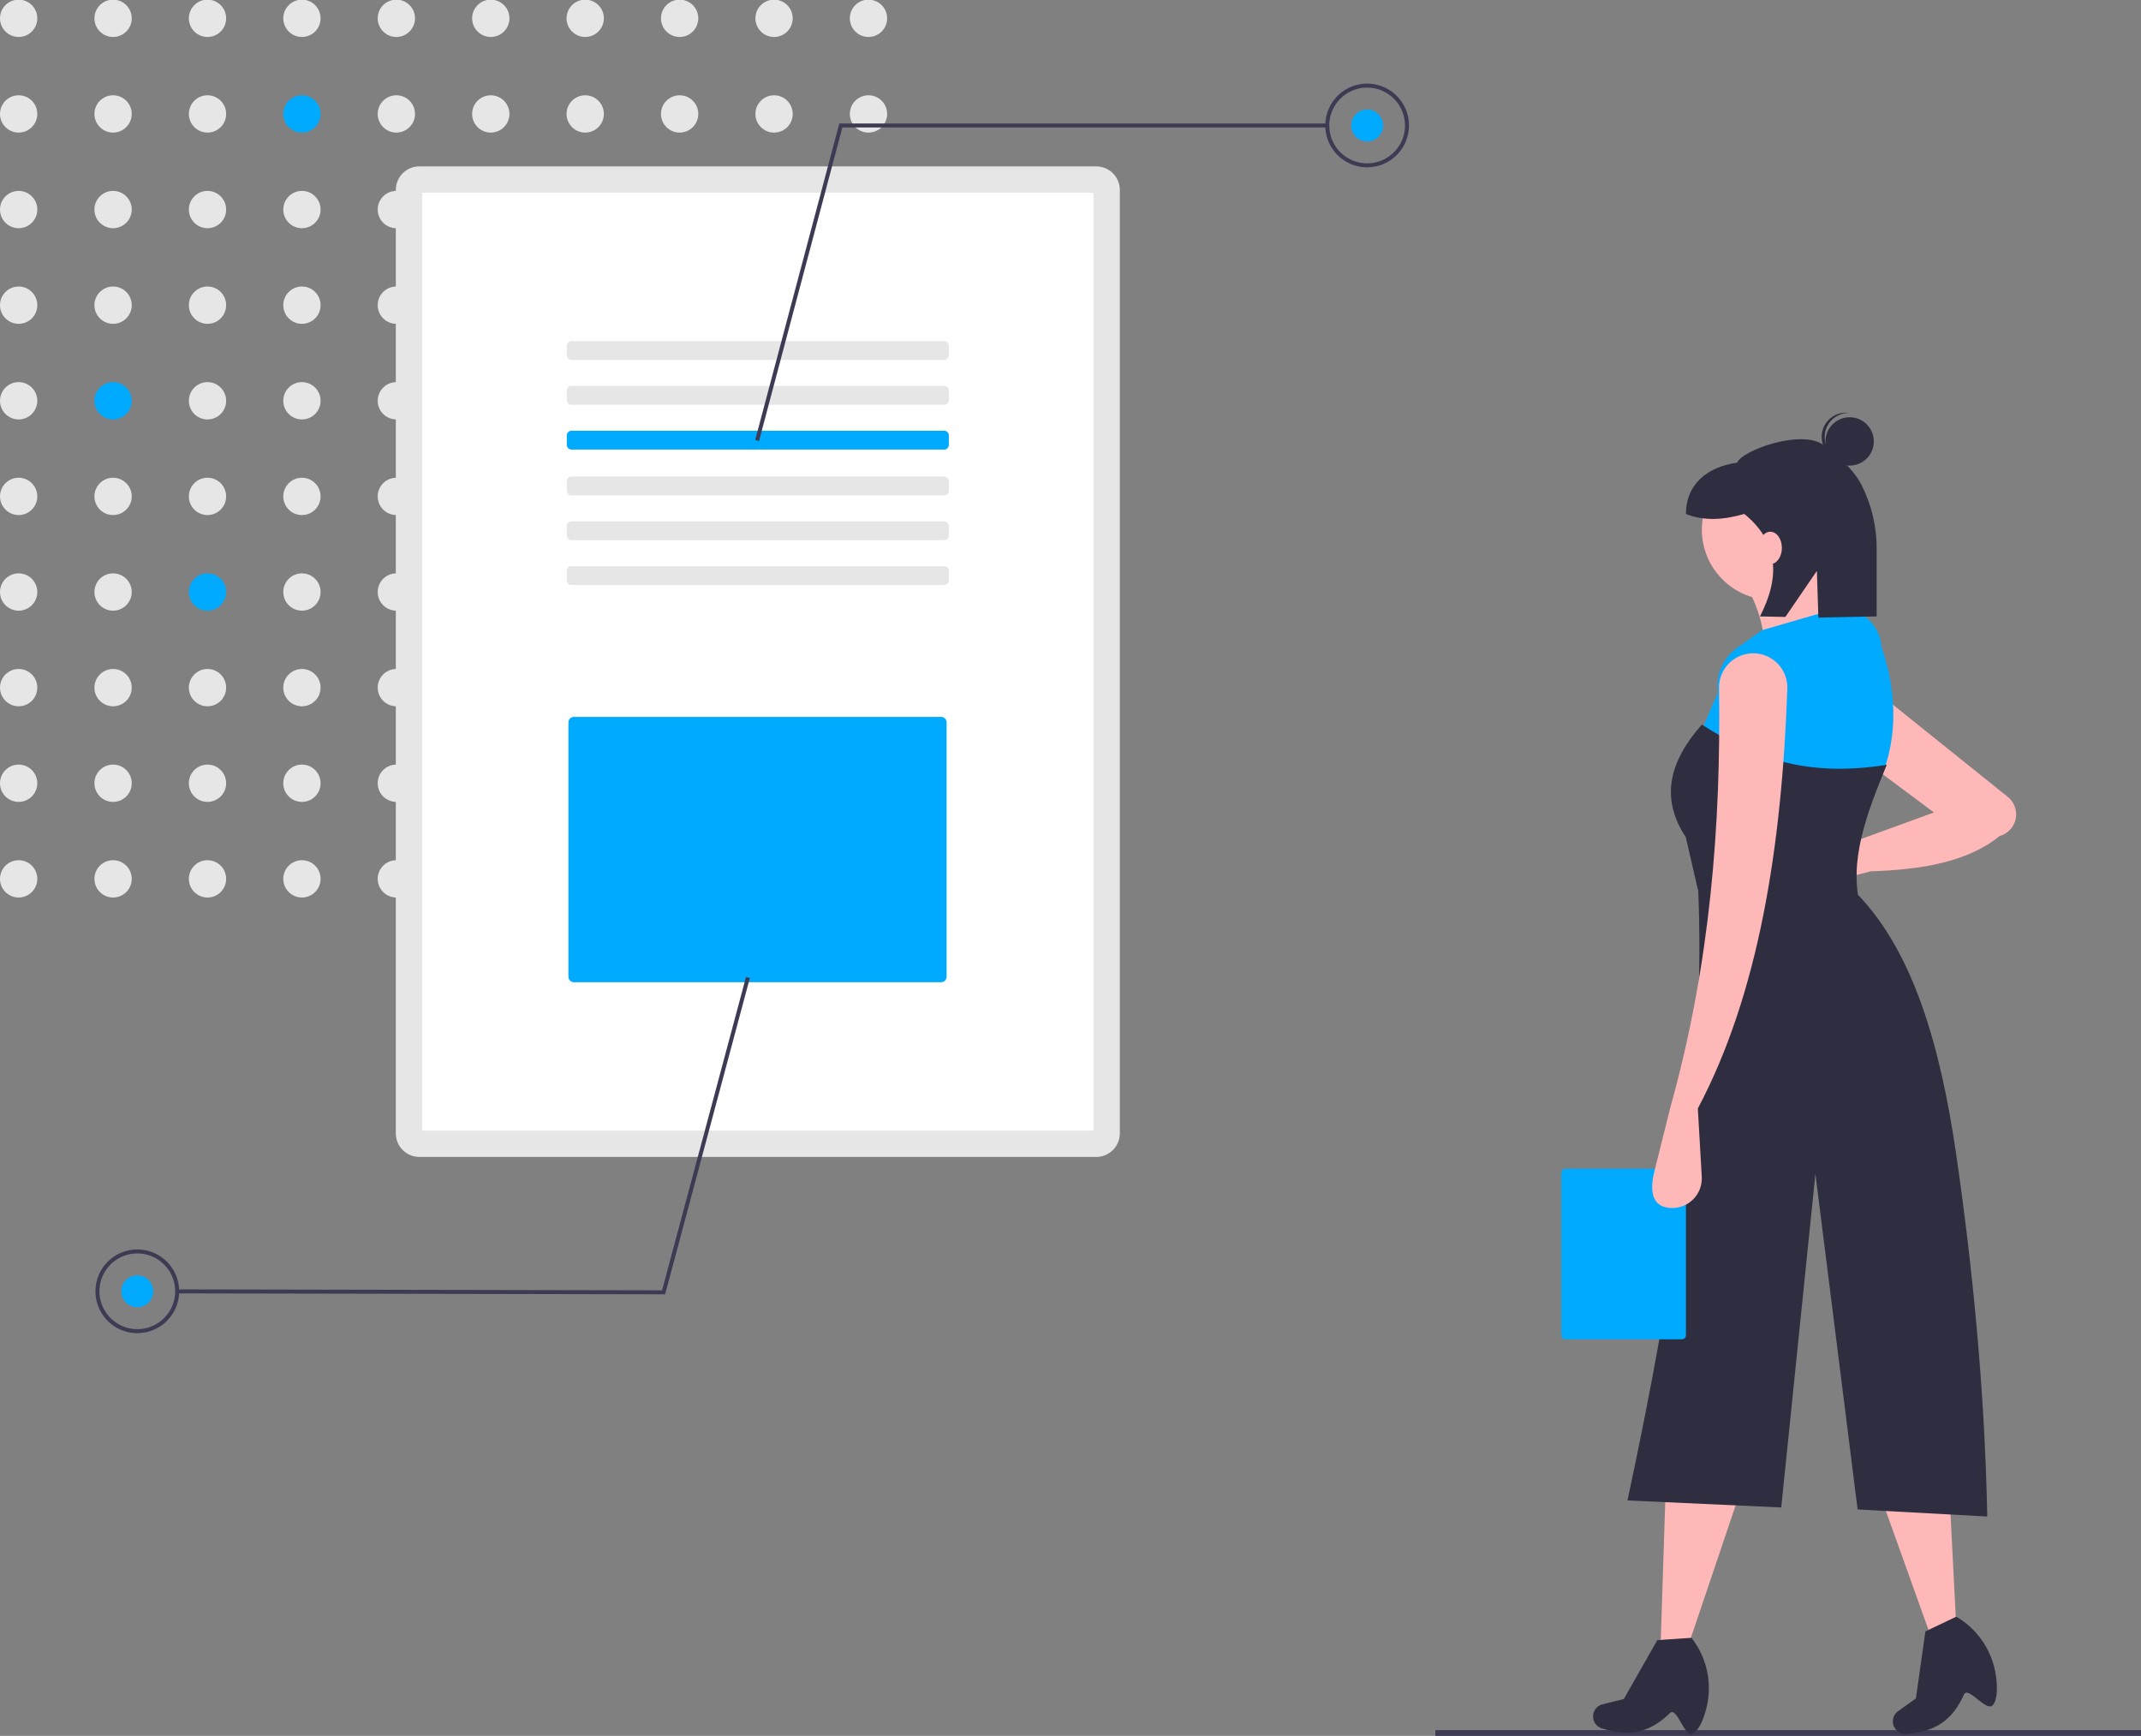 <svg width="782" height="634" preserveAspectRatio="xMinYMin meet" viewBox="0 0 782 634" xmlns="http://www.w3.org/2000/svg" version="1.0" fill-rule="evenodd" xmlns:xlink="http://www.w3.org/1999/xlink"><rect x="0" y="0" width="782" height="634" fill="#808080" stroke="none"/><title>...</title><desc>...</desc><g id="group" transform="scale(1,-1) translate(0,-634)" clip="0 0 782 634"><g transform=""><g transform=" matrix(1,0,0,-1,0,634.123)"><polygon points="782.009 634.123, 524.27 634.123, 524.27 632.017, 782.39 632.017, 782.009 634.123" style="stroke: none; stroke-linecap: butt; stroke-width: 1; fill: rgb(24%,23%,33%); fill-rule: evenodd;"/><circle cx="6.813" cy="6.814" r="6.813" style="stroke: none; stroke-linecap: butt; stroke-width: 1; fill: rgb(90%,90%,90%); fill-rule: evenodd;"/><circle cx="41.302" cy="6.814" r="6.813" style="stroke: none; stroke-linecap: butt; stroke-width: 1; fill: rgb(90%,90%,90%); fill-rule: evenodd;"/><circle cx="75.791" cy="6.814" r="6.813" style="stroke: none; stroke-linecap: butt; stroke-width: 1; fill: rgb(90%,90%,90%); fill-rule: evenodd;"/><circle cx="110.28" cy="6.814" r="6.813" style="stroke: none; stroke-linecap: butt; stroke-width: 1; fill: rgb(90%,90%,90%); fill-rule: evenodd;"/><circle cx="144.769" cy="6.814" r="6.813" style="stroke: none; stroke-linecap: butt; stroke-width: 1; fill: rgb(90%,90%,90%); fill-rule: evenodd;"/><circle cx="179.258" cy="6.814" r="6.813" style="stroke: none; stroke-linecap: butt; stroke-width: 1; fill: rgb(90%,90%,90%); fill-rule: evenodd;"/><circle cx="213.747" cy="6.814" r="6.813" style="stroke: none; stroke-linecap: butt; stroke-width: 1; fill: rgb(90%,90%,90%); fill-rule: evenodd;"/><circle cx="248.236" cy="6.814" r="6.813" style="stroke: none; stroke-linecap: butt; stroke-width: 1; fill: rgb(90%,90%,90%); fill-rule: evenodd;"/><circle cx="282.725" cy="6.814" r="6.813" style="stroke: none; stroke-linecap: butt; stroke-width: 1; fill: rgb(90%,90%,90%); fill-rule: evenodd;"/><circle cx="317.214" cy="6.814" r="6.813" style="stroke: none; stroke-linecap: butt; stroke-width: 1; fill: rgb(90%,90%,90%); fill-rule: evenodd;"/><circle cx="6.813" cy="41.736" r="6.813" style="stroke: none; stroke-linecap: butt; stroke-width: 1; fill: rgb(90%,90%,90%); fill-rule: evenodd;"/><circle cx="41.302" cy="41.736" r="6.813" style="stroke: none; stroke-linecap: butt; stroke-width: 1; fill: rgb(90%,90%,90%); fill-rule: evenodd;"/><circle cx="75.791" cy="41.736" r="6.813" style="stroke: none; stroke-linecap: butt; stroke-width: 1; fill: rgb(90%,90%,90%); fill-rule: evenodd;"/><circle cx="110.28" cy="41.736" r="6.813" style="stroke: none; stroke-linecap: butt; stroke-width: 1; fill: rgb(0%,67%,100%); fill-rule: evenodd;"/><circle cx="144.769" cy="41.736" r="6.813" style="stroke: none; stroke-linecap: butt; stroke-width: 1; fill: rgb(90%,90%,90%); fill-rule: evenodd;"/><circle cx="179.258" cy="41.736" r="6.813" style="stroke: none; stroke-linecap: butt; stroke-width: 1; fill: rgb(90%,90%,90%); fill-rule: evenodd;"/><circle cx="213.747" cy="41.736" r="6.813" style="stroke: none; stroke-linecap: butt; stroke-width: 1; fill: rgb(90%,90%,90%); fill-rule: evenodd;"/><circle cx="248.236" cy="41.736" r="6.813" style="stroke: none; stroke-linecap: butt; stroke-width: 1; fill: rgb(90%,90%,90%); fill-rule: evenodd;"/><circle cx="282.725" cy="41.736" r="6.813" style="stroke: none; stroke-linecap: butt; stroke-width: 1; fill: rgb(90%,90%,90%); fill-rule: evenodd;"/><circle cx="317.214" cy="41.736" r="6.813" style="stroke: none; stroke-linecap: butt; stroke-width: 1; fill: rgb(90%,90%,90%); fill-rule: evenodd;"/><circle cx="6.813" cy="76.658" r="6.813" style="stroke: none; stroke-linecap: butt; stroke-width: 1; fill: rgb(90%,90%,90%); fill-rule: evenodd;"/><circle cx="41.302" cy="76.658" r="6.813" style="stroke: none; stroke-linecap: butt; stroke-width: 1; fill: rgb(90%,90%,90%); fill-rule: evenodd;"/><circle cx="75.791" cy="76.658" r="6.813" style="stroke: none; stroke-linecap: butt; stroke-width: 1; fill: rgb(90%,90%,90%); fill-rule: evenodd;"/><circle cx="110.28" cy="76.658" r="6.813" style="stroke: none; stroke-linecap: butt; stroke-width: 1; fill: rgb(90%,90%,90%); fill-rule: evenodd;"/><circle cx="144.769" cy="76.658" r="6.813" style="stroke: none; stroke-linecap: butt; stroke-width: 1; fill: rgb(90%,90%,90%); fill-rule: evenodd;"/><circle cx="179.258" cy="76.658" r="6.813" style="stroke: none; stroke-linecap: butt; stroke-width: 1; fill: rgb(90%,90%,90%); fill-rule: evenodd;"/><circle cx="213.747" cy="76.658" r="6.813" style="stroke: none; stroke-linecap: butt; stroke-width: 1; fill: rgb(90%,90%,90%); fill-rule: evenodd;"/><circle cx="248.236" cy="76.658" r="6.813" style="stroke: none; stroke-linecap: butt; stroke-width: 1; fill: rgb(90%,90%,90%); fill-rule: evenodd;"/><circle cx="282.725" cy="76.658" r="6.813" style="stroke: none; stroke-linecap: butt; stroke-width: 1; fill: rgb(90%,90%,90%); fill-rule: evenodd;"/><circle cx="317.214" cy="76.658" r="6.813" style="stroke: none; stroke-linecap: butt; stroke-width: 1; fill: rgb(90%,90%,90%); fill-rule: evenodd;"/><circle cx="6.813" cy="111.58" r="6.813" style="stroke: none; stroke-linecap: butt; stroke-width: 1; fill: rgb(90%,90%,90%); fill-rule: evenodd;"/><circle cx="41.302" cy="111.58" r="6.813" style="stroke: none; stroke-linecap: butt; stroke-width: 1; fill: rgb(90%,90%,90%); fill-rule: evenodd;"/><circle cx="75.791" cy="111.58" r="6.813" style="stroke: none; stroke-linecap: butt; stroke-width: 1; fill: rgb(90%,90%,90%); fill-rule: evenodd;"/><circle cx="110.28" cy="111.58" r="6.813" style="stroke: none; stroke-linecap: butt; stroke-width: 1; fill: rgb(90%,90%,90%); fill-rule: evenodd;"/><circle cx="144.769" cy="111.58" r="6.813" style="stroke: none; stroke-linecap: butt; stroke-width: 1; fill: rgb(90%,90%,90%); fill-rule: evenodd;"/><circle cx="179.258" cy="111.58" r="6.813" style="stroke: none; stroke-linecap: butt; stroke-width: 1; fill: rgb(90%,90%,90%); fill-rule: evenodd;"/><circle cx="213.747" cy="111.58" r="6.813" style="stroke: none; stroke-linecap: butt; stroke-width: 1; fill: rgb(90%,90%,90%); fill-rule: evenodd;"/><circle cx="248.236" cy="111.58" r="6.813" style="stroke: none; stroke-linecap: butt; stroke-width: 1; fill: rgb(90%,90%,90%); fill-rule: evenodd;"/><circle cx="282.725" cy="111.58" r="6.813" style="stroke: none; stroke-linecap: butt; stroke-width: 1; fill: rgb(90%,90%,90%); fill-rule: evenodd;"/><circle cx="317.214" cy="111.58" r="6.813" style="stroke: none; stroke-linecap: butt; stroke-width: 1; fill: rgb(90%,90%,90%); fill-rule: evenodd;"/><circle cx="6.813" cy="146.502" r="6.813" style="stroke: none; stroke-linecap: butt; stroke-width: 1; fill: rgb(90%,90%,90%); fill-rule: evenodd;"/><circle cx="41.302" cy="146.502" r="6.813" style="stroke: none; stroke-linecap: butt; stroke-width: 1; fill: rgb(0%,67%,100%); fill-rule: evenodd;"/><circle cx="75.791" cy="146.502" r="6.813" style="stroke: none; stroke-linecap: butt; stroke-width: 1; fill: rgb(90%,90%,90%); fill-rule: evenodd;"/><circle cx="110.28" cy="146.502" r="6.813" style="stroke: none; stroke-linecap: butt; stroke-width: 1; fill: rgb(90%,90%,90%); fill-rule: evenodd;"/><circle cx="144.769" cy="146.502" r="6.813" style="stroke: none; stroke-linecap: butt; stroke-width: 1; fill: rgb(90%,90%,90%); fill-rule: evenodd;"/><circle cx="179.258" cy="146.502" r="6.813" style="stroke: none; stroke-linecap: butt; stroke-width: 1; fill: rgb(90%,90%,90%); fill-rule: evenodd;"/><circle cx="213.747" cy="146.502" r="6.813" style="stroke: none; stroke-linecap: butt; stroke-width: 1; fill: rgb(90%,90%,90%); fill-rule: evenodd;"/><circle cx="248.236" cy="146.502" r="6.813" style="stroke: none; stroke-linecap: butt; stroke-width: 1; fill: rgb(90%,90%,90%); fill-rule: evenodd;"/><circle cx="282.725" cy="146.502" r="6.813" style="stroke: none; stroke-linecap: butt; stroke-width: 1; fill: rgb(90%,90%,90%); fill-rule: evenodd;"/><circle cx="317.214" cy="146.502" r="6.813" style="stroke: none; stroke-linecap: butt; stroke-width: 1; fill: rgb(90%,90%,90%); fill-rule: evenodd;"/><circle cx="6.813" cy="181.424" r="6.813" style="stroke: none; stroke-linecap: butt; stroke-width: 1; fill: rgb(90%,90%,90%); fill-rule: evenodd;"/><circle cx="41.302" cy="181.424" r="6.813" style="stroke: none; stroke-linecap: butt; stroke-width: 1; fill: rgb(90%,90%,90%); fill-rule: evenodd;"/><circle cx="75.791" cy="181.424" r="6.813" style="stroke: none; stroke-linecap: butt; stroke-width: 1; fill: rgb(90%,90%,90%); fill-rule: evenodd;"/><circle cx="110.28" cy="181.424" r="6.813" style="stroke: none; stroke-linecap: butt; stroke-width: 1; fill: rgb(90%,90%,90%); fill-rule: evenodd;"/><circle cx="144.769" cy="181.424" r="6.813" style="stroke: none; stroke-linecap: butt; stroke-width: 1; fill: rgb(90%,90%,90%); fill-rule: evenodd;"/><circle cx="179.258" cy="181.424" r="6.813" style="stroke: none; stroke-linecap: butt; stroke-width: 1; fill: rgb(90%,90%,90%); fill-rule: evenodd;"/><circle cx="213.747" cy="181.424" r="6.813" style="stroke: none; stroke-linecap: butt; stroke-width: 1; fill: rgb(90%,90%,90%); fill-rule: evenodd;"/><circle cx="248.236" cy="181.424" r="6.813" style="stroke: none; stroke-linecap: butt; stroke-width: 1; fill: rgb(90%,90%,90%); fill-rule: evenodd;"/><circle cx="282.725" cy="181.424" r="6.813" style="stroke: none; stroke-linecap: butt; stroke-width: 1; fill: rgb(90%,90%,90%); fill-rule: evenodd;"/><circle cx="317.214" cy="181.424" r="6.813" style="stroke: none; stroke-linecap: butt; stroke-width: 1; fill: rgb(90%,90%,90%); fill-rule: evenodd;"/><circle cx="6.813" cy="216.346" r="6.813" style="stroke: none; stroke-linecap: butt; stroke-width: 1; fill: rgb(90%,90%,90%); fill-rule: evenodd;"/><circle cx="41.302" cy="216.346" r="6.813" style="stroke: none; stroke-linecap: butt; stroke-width: 1; fill: rgb(90%,90%,90%); fill-rule: evenodd;"/><circle cx="75.791" cy="216.346" r="6.813" style="stroke: none; stroke-linecap: butt; stroke-width: 1; fill: rgb(0%,67%,100%); fill-rule: evenodd;"/><circle cx="110.28" cy="216.346" r="6.813" style="stroke: none; stroke-linecap: butt; stroke-width: 1; fill: rgb(90%,90%,90%); fill-rule: evenodd;"/><circle cx="144.769" cy="216.346" r="6.813" style="stroke: none; stroke-linecap: butt; stroke-width: 1; fill: rgb(90%,90%,90%); fill-rule: evenodd;"/><circle cx="179.258" cy="216.346" r="6.813" style="stroke: none; stroke-linecap: butt; stroke-width: 1; fill: rgb(90%,90%,90%); fill-rule: evenodd;"/><circle cx="213.747" cy="216.346" r="6.813" style="stroke: none; stroke-linecap: butt; stroke-width: 1; fill: rgb(90%,90%,90%); fill-rule: evenodd;"/><circle cx="248.236" cy="216.346" r="6.813" style="stroke: none; stroke-linecap: butt; stroke-width: 1; fill: rgb(90%,90%,90%); fill-rule: evenodd;"/><circle cx="282.725" cy="216.346" r="6.813" style="stroke: none; stroke-linecap: butt; stroke-width: 1; fill: rgb(90%,90%,90%); fill-rule: evenodd;"/><circle cx="317.214" cy="216.346" r="6.813" style="stroke: none; stroke-linecap: butt; stroke-width: 1; fill: rgb(90%,90%,90%); fill-rule: evenodd;"/><circle cx="6.813" cy="251.268" r="6.813" style="stroke: none; stroke-linecap: butt; stroke-width: 1; fill: rgb(90%,90%,90%); fill-rule: evenodd;"/><circle cx="41.302" cy="251.268" r="6.813" style="stroke: none; stroke-linecap: butt; stroke-width: 1; fill: rgb(90%,90%,90%); fill-rule: evenodd;"/><circle cx="75.791" cy="251.268" r="6.813" style="stroke: none; stroke-linecap: butt; stroke-width: 1; fill: rgb(90%,90%,90%); fill-rule: evenodd;"/><circle cx="110.28" cy="251.268" r="6.813" style="stroke: none; stroke-linecap: butt; stroke-width: 1; fill: rgb(90%,90%,90%); fill-rule: evenodd;"/><circle cx="144.769" cy="251.268" r="6.813" style="stroke: none; stroke-linecap: butt; stroke-width: 1; fill: rgb(90%,90%,90%); fill-rule: evenodd;"/><circle cx="179.258" cy="251.268" r="6.813" style="stroke: none; stroke-linecap: butt; stroke-width: 1; fill: rgb(90%,90%,90%); fill-rule: evenodd;"/><circle cx="213.747" cy="251.268" r="6.813" style="stroke: none; stroke-linecap: butt; stroke-width: 1; fill: rgb(90%,90%,90%); fill-rule: evenodd;"/><circle cx="248.236" cy="251.268" r="6.813" style="stroke: none; stroke-linecap: butt; stroke-width: 1; fill: rgb(90%,90%,90%); fill-rule: evenodd;"/><circle cx="282.725" cy="251.268" r="6.813" style="stroke: none; stroke-linecap: butt; stroke-width: 1; fill: rgb(90%,90%,90%); fill-rule: evenodd;"/><circle cx="317.214" cy="251.268" r="6.813" style="stroke: none; stroke-linecap: butt; stroke-width: 1; fill: rgb(90%,90%,90%); fill-rule: evenodd;"/><circle cx="6.813" cy="286.19" r="6.813" style="stroke: none; stroke-linecap: butt; stroke-width: 1; fill: rgb(90%,90%,90%); fill-rule: evenodd;"/><circle cx="41.302" cy="286.19" r="6.813" style="stroke: none; stroke-linecap: butt; stroke-width: 1; fill: rgb(90%,90%,90%); fill-rule: evenodd;"/><circle cx="75.791" cy="286.19" r="6.813" style="stroke: none; stroke-linecap: butt; stroke-width: 1; fill: rgb(90%,90%,90%); fill-rule: evenodd;"/><circle cx="110.28" cy="286.19" r="6.813" style="stroke: none; stroke-linecap: butt; stroke-width: 1; fill: rgb(90%,90%,90%); fill-rule: evenodd;"/><circle cx="144.769" cy="286.19" r="6.813" style="stroke: none; stroke-linecap: butt; stroke-width: 1; fill: rgb(90%,90%,90%); fill-rule: evenodd;"/><circle cx="179.258" cy="286.19" r="6.813" style="stroke: none; stroke-linecap: butt; stroke-width: 1; fill: rgb(90%,90%,90%); fill-rule: evenodd;"/><circle cx="213.747" cy="286.19" r="6.813" style="stroke: none; stroke-linecap: butt; stroke-width: 1; fill: rgb(90%,90%,90%); fill-rule: evenodd;"/><circle cx="248.236" cy="286.19" r="6.813" style="stroke: none; stroke-linecap: butt; stroke-width: 1; fill: rgb(90%,90%,90%); fill-rule: evenodd;"/><circle cx="282.725" cy="286.19" r="6.813" style="stroke: none; stroke-linecap: butt; stroke-width: 1; fill: rgb(90%,90%,90%); fill-rule: evenodd;"/><circle cx="317.214" cy="286.19" r="6.813" style="stroke: none; stroke-linecap: butt; stroke-width: 1; fill: rgb(90%,90%,90%); fill-rule: evenodd;"/><circle cx="6.813" cy="321.112" r="6.813" style="stroke: none; stroke-linecap: butt; stroke-width: 1; fill: rgb(90%,90%,90%); fill-rule: evenodd;"/><circle cx="41.302" cy="321.112" r="6.813" style="stroke: none; stroke-linecap: butt; stroke-width: 1; fill: rgb(90%,90%,90%); fill-rule: evenodd;"/><circle cx="75.791" cy="321.112" r="6.813" style="stroke: none; stroke-linecap: butt; stroke-width: 1; fill: rgb(90%,90%,90%); fill-rule: evenodd;"/><circle cx="110.28" cy="321.112" r="6.813" style="stroke: none; stroke-linecap: butt; stroke-width: 1; fill: rgb(90%,90%,90%); fill-rule: evenodd;"/><circle cx="144.769" cy="321.112" r="6.813" style="stroke: none; stroke-linecap: butt; stroke-width: 1; fill: rgb(90%,90%,90%); fill-rule: evenodd;"/><circle cx="179.258" cy="321.112" r="6.813" style="stroke: none; stroke-linecap: butt; stroke-width: 1; fill: rgb(90%,90%,90%); fill-rule: evenodd;"/><circle cx="213.747" cy="321.112" r="6.813" style="stroke: none; stroke-linecap: butt; stroke-width: 1; fill: rgb(90%,90%,90%); fill-rule: evenodd;"/><circle cx="248.236" cy="321.112" r="6.813" style="stroke: none; stroke-linecap: butt; stroke-width: 1; fill: rgb(90%,90%,90%); fill-rule: evenodd;"/><circle cx="282.725" cy="321.112" r="6.813" style="stroke: none; stroke-linecap: butt; stroke-width: 1; fill: rgb(90%,90%,90%); fill-rule: evenodd;"/><circle cx="317.214" cy="321.112" r="6.813" style="stroke: none; stroke-linecap: butt; stroke-width: 1; fill: rgb(90%,90%,90%); fill-rule: evenodd;"/><g transform=" matrix(1,0,0,1,-208.805,-132.939)"><g transform=""><path d="M 609.209 193.831 C 611.494 193.831 613.685 194.738 615.3 196.353 C 616.916 197.969 617.823 200.16 617.823 202.445 L 617.823 547.004 C 617.823 549.288 616.916 551.479 615.3 553.095 C 613.685 554.71 611.494 555.618 609.209 555.618 L 361.988 555.618 C 359.703 555.618 357.512 554.71 355.897 553.095 C 354.281 551.479 353.374 549.288 353.374 547.004 L 353.374 202.444 C 353.374 197.687 357.23 193.83 361.988 193.83 L 609.209 193.83 Z " style="stroke: none; stroke-linecap: butt; stroke-width: 0; fill: rgb(90%,90%,90%); fill-rule: evenodd;"/><path d="M 609.209 193.831 C 611.494 193.831 613.685 194.738 615.3 196.353 C 616.916 197.969 617.823 200.16 617.823 202.445 L 617.823 547.004 C 617.823 549.288 616.916 551.479 615.3 553.095 C 613.685 554.71 611.494 555.618 609.209 555.618 L 361.988 555.618 C 359.703 555.618 357.512 554.71 355.897 553.095 C 354.281 551.479 353.374 549.288 353.374 547.004 L 353.374 202.444 C 353.374 197.687 357.23 193.83 361.988 193.83 L 609.209 193.83 " style="stroke: none; stroke-linecap: butt; stroke-width: 1; fill: none; fill-rule: evenodd;"/></g></g><g transform=" matrix(1,0,0,1,-208.805,-132.939)"><g transform=""><path d="M 362.991 546.001 L 608.206 546.001 L 608.206 203.447 L 362.991 203.447 Z " style="stroke: none; stroke-linecap: butt; stroke-width: 1; fill: rgb(100%,100%,100%); fill-rule: evenodd;"/></g></g><g transform=" matrix(1,0,0,1,-208.805,-132.939)"><g transform=""><path d="M 553.649 257.643 C 554.106 257.643 554.544 257.824 554.867 258.147 C 555.19 258.471 555.372 258.909 555.372 259.366 L 555.372 262.811 C 555.372 263.268 555.19 263.706 554.867 264.029 C 554.544 264.353 554.106 264.534 553.649 264.534 L 417.548 264.534 C 417.091 264.534 416.653 264.353 416.33 264.029 C 416.007 263.706 415.825 263.268 415.825 262.811 L 415.825 259.366 C 415.825 258.909 416.007 258.471 416.33 258.147 C 416.653 257.824 417.091 257.643 417.548 257.643 L 553.649 257.643 Z " style="stroke: none; stroke-linecap: butt; stroke-width: 0; fill: rgb(90%,90%,90%); fill-rule: evenodd;"/><path d="M 553.649 257.643 C 554.106 257.643 554.544 257.824 554.867 258.147 C 555.19 258.471 555.372 258.909 555.372 259.366 L 555.372 262.811 C 555.372 263.268 555.19 263.706 554.867 264.029 C 554.544 264.353 554.106 264.534 553.649 264.534 L 417.548 264.534 C 417.091 264.534 416.653 264.353 416.33 264.029 C 416.007 263.706 415.825 263.268 415.825 262.811 L 415.825 259.366 C 415.825 258.909 416.007 258.471 416.33 258.147 C 416.653 257.824 417.091 257.643 417.548 257.643 L 553.649 257.643 " style="stroke: none; stroke-linecap: butt; stroke-width: 1; fill: none; fill-rule: evenodd;"/></g></g><g transform=" matrix(1,0,0,1,-208.805,-132.939)"><g transform=""><path d="M 553.649 274.009 C 554.6 274.009 555.372 274.781 555.372 275.732 L 555.372 279.178 C 555.372 279.635 555.19 280.073 554.867 280.396 C 554.544 280.719 554.106 280.901 553.649 280.901 L 417.548 280.901 C 417.091 280.901 416.653 280.719 416.33 280.396 C 416.007 280.073 415.825 279.635 415.825 279.178 L 415.825 275.732 C 415.825 275.275 416.007 274.837 416.33 274.514 C 416.653 274.191 417.091 274.009 417.548 274.009 L 553.649 274.009 Z " style="stroke: none; stroke-linecap: butt; stroke-width: 0; fill: rgb(90%,90%,90%); fill-rule: evenodd;"/><path d="M 553.649 274.009 C 554.6 274.009 555.372 274.781 555.372 275.732 L 555.372 279.178 C 555.372 279.635 555.19 280.073 554.867 280.396 C 554.544 280.719 554.106 280.901 553.649 280.901 L 417.548 280.901 C 417.091 280.901 416.653 280.719 416.33 280.396 C 416.007 280.073 415.825 279.635 415.825 279.178 L 415.825 275.732 C 415.825 275.275 416.007 274.837 416.33 274.514 C 416.653 274.191 417.091 274.009 417.548 274.009 L 553.649 274.009 " style="stroke: none; stroke-linecap: butt; stroke-width: 1; fill: none; fill-rule: evenodd;"/></g></g><g transform=" matrix(1,0,0,1,-208.805,-132.939)"><g transform=""><path d="M 553.649 290.376 C 554.6 290.376 555.372 291.147 555.372 292.099 L 555.372 295.544 C 555.372 296.496 554.6 297.267 553.649 297.267 L 417.548 297.267 C 416.597 297.267 415.825 296.496 415.825 295.544 L 415.825 292.099 C 415.825 291.642 416.007 291.204 416.33 290.881 C 416.653 290.558 417.091 290.376 417.548 290.376 L 553.649 290.376 Z " style="stroke: none; stroke-linecap: butt; stroke-width: 0; fill: rgb(0%,67%,100%); fill-rule: evenodd;"/><path d="M 553.649 290.376 C 554.6 290.376 555.372 291.147 555.372 292.099 L 555.372 295.544 C 555.372 296.496 554.6 297.267 553.649 297.267 L 417.548 297.267 C 416.597 297.267 415.825 296.496 415.825 295.544 L 415.825 292.099 C 415.825 291.642 416.007 291.204 416.33 290.881 C 416.653 290.558 417.091 290.376 417.548 290.376 L 553.649 290.376 " style="stroke: none; stroke-linecap: butt; stroke-width: 1; fill: none; fill-rule: evenodd;"/></g></g><g transform=" matrix(1,0,0,1,-208.805,-132.939)"><g transform=""><path d="M 553.649 307.101 C 554.106 307.101 554.544 307.282 554.867 307.605 C 555.19 307.928 555.372 308.367 555.372 308.824 L 555.372 312.269 C 555.372 312.726 555.19 313.164 554.867 313.487 C 554.544 313.81 554.106 313.992 553.649 313.992 L 417.548 313.992 C 417.091 313.992 416.653 313.81 416.33 313.487 C 416.007 313.164 415.825 312.726 415.825 312.269 L 415.825 308.824 C 415.825 308.367 416.007 307.928 416.33 307.605 C 416.653 307.282 417.091 307.101 417.548 307.101 L 553.649 307.101 Z " style="stroke: none; stroke-linecap: butt; stroke-width: 0; fill: rgb(90%,90%,90%); fill-rule: evenodd;"/><path d="M 553.649 307.101 C 554.106 307.101 554.544 307.282 554.867 307.605 C 555.19 307.928 555.372 308.367 555.372 308.824 L 555.372 312.269 C 555.372 312.726 555.19 313.164 554.867 313.487 C 554.544 313.81 554.106 313.992 553.649 313.992 L 417.548 313.992 C 417.091 313.992 416.653 313.81 416.33 313.487 C 416.007 313.164 415.825 312.726 415.825 312.269 L 415.825 308.824 C 415.825 308.367 416.007 307.928 416.33 307.605 C 416.653 307.282 417.091 307.101 417.548 307.101 L 553.649 307.101 " style="stroke: none; stroke-linecap: butt; stroke-width: 1; fill: none; fill-rule: evenodd;"/></g></g><g transform=" matrix(1,0,0,1,-208.805,-132.939)"><g transform=""><path d="M 553.649 323.467 C 554.106 323.467 554.544 323.649 554.867 323.972 C 555.19 324.295 555.372 324.733 555.372 325.19 L 555.372 328.636 C 555.372 329.093 555.19 329.531 554.867 329.854 C 554.544 330.177 554.106 330.358 553.649 330.358 L 417.548 330.358 C 417.091 330.358 416.653 330.177 416.33 329.854 C 416.007 329.531 415.825 329.093 415.825 328.636 L 415.825 325.19 C 415.825 324.733 416.007 324.295 416.33 323.972 C 416.653 323.649 417.091 323.467 417.548 323.467 L 553.649 323.467 Z " style="stroke: none; stroke-linecap: butt; stroke-width: 0; fill: rgb(90%,90%,90%); fill-rule: evenodd;"/><path d="M 553.649 323.467 C 554.106 323.467 554.544 323.649 554.867 323.972 C 555.19 324.295 555.372 324.733 555.372 325.19 L 555.372 328.636 C 555.372 329.093 555.19 329.531 554.867 329.854 C 554.544 330.177 554.106 330.358 553.649 330.358 L 417.548 330.358 C 417.091 330.358 416.653 330.177 416.33 329.854 C 416.007 329.531 415.825 329.093 415.825 328.636 L 415.825 325.19 C 415.825 324.733 416.007 324.295 416.33 323.972 C 416.653 323.649 417.091 323.467 417.548 323.467 L 553.649 323.467 " style="stroke: none; stroke-linecap: butt; stroke-width: 1; fill: none; fill-rule: evenodd;"/></g></g><g transform=" matrix(1,0,0,1,-208.805,-132.939)"><g transform=""><path d="M 553.649 339.834 C 554.6 339.834 555.372 340.605 555.372 341.557 L 555.372 345.002 C 555.372 345.954 554.6 346.725 553.649 346.725 L 417.548 346.725 C 416.597 346.725 415.825 345.954 415.825 345.002 L 415.825 341.557 C 415.825 340.605 416.597 339.834 417.548 339.834 L 553.649 339.834 Z " style="stroke: none; stroke-linecap: butt; stroke-width: 0; fill: rgb(90%,90%,90%); fill-rule: evenodd;"/><path d="M 553.649 339.834 C 554.6 339.834 555.372 340.605 555.372 341.557 L 555.372 345.002 C 555.372 345.954 554.6 346.725 553.649 346.725 L 417.548 346.725 C 416.597 346.725 415.825 345.954 415.825 345.002 L 415.825 341.557 C 415.825 340.605 416.597 339.834 417.548 339.834 L 553.649 339.834 " style="stroke: none; stroke-linecap: butt; stroke-width: 1; fill: none; fill-rule: evenodd;"/></g></g><g transform=" matrix(1,0,0,1,-208.805,-132.939)"><g transform=""><path d="M 418.417 394.89 C 417.313 394.891 416.418 395.786 416.417 396.89 L 416.417 489.806 C 416.419 490.91 417.313 491.804 418.417 491.806 L 552.548 491.806 C 553.652 491.804 554.547 490.91 554.548 489.806 L 554.548 396.89 C 554.547 395.786 553.652 394.891 552.548 394.89 Z " style="stroke: none; stroke-linecap: butt; stroke-width: 1; fill: rgb(0%,67%,100%); fill-rule: evenodd;"/></g></g><polygon points="277.241 161.182, 275.833 160.808, 306.56 45.221, 484.785 45.221, 484.785 46.678, 307.679 46.678, 277.241 161.182" style="stroke: none; stroke-linecap: butt; stroke-width: 1; fill: rgb(24%,23%,33%); fill-rule: evenodd;"/><g transform=" matrix(1,0,0,1,-208.805,-132.939)"><g transform=""><path d="M 708.153 194.179 C 701.968 194.179 696.392 190.454 694.026 184.74 C 691.659 179.026 692.967 172.449 697.34 168.076 C 701.713 163.703 708.29 162.395 714.004 164.761 C 719.718 167.128 723.443 172.704 723.443 178.888 C 723.434 187.329 716.594 194.17 708.153 194.179 Z M 708.153 165.054 C 702.557 165.054 697.512 168.424 695.371 173.594 C 693.23 178.764 694.413 184.714 698.37 188.671 C 702.327 192.627 708.277 193.811 713.447 191.67 C 718.617 189.528 721.987 184.484 721.987 178.888 C 721.979 171.251 715.79 165.062 708.153 165.054 Z " style="stroke: none; stroke-linecap: butt; stroke-width: 1; fill: rgb(24%,23%,33%); fill-rule: evenodd;"/></g></g><circle cx="499.348" cy="45.95" r="5.825" style="stroke: none; stroke-linecap: butt; stroke-width: 1; fill: rgb(0%,67%,100%); fill-rule: evenodd;"/><polygon points="272.477 356.941, 273.884 357.317, 242.937 472.845, 64.712 472.504, 64.715 471.047, 241.82 471.387, 272.477 356.941" style="stroke: none; stroke-linecap: butt; stroke-width: 1; fill: rgb(24%,23%,33%); fill-rule: evenodd;"/><g transform=" matrix(1,0,0,1,-208.805,-132.939)"><g transform=""><path d="M 258.985 589.395 C 265.169 589.407 270.738 593.143 273.094 598.862 C 275.449 604.58 274.128 611.155 269.747 615.519 C 265.365 619.884 258.786 621.18 253.077 618.802 C 247.367 616.424 243.653 610.842 243.664 604.657 C 243.69 596.216 250.544 589.389 258.985 589.395 Z M 258.929 618.521 C 264.524 618.532 269.575 615.171 271.727 610.005 C 273.878 604.84 272.706 598.887 268.757 594.923 C 264.808 590.958 258.859 589.763 253.686 591.895 C 248.512 594.026 245.131 599.064 245.121 604.66 C 245.115 612.297 251.292 618.498 258.929 618.521 Z " style="stroke: none; stroke-linecap: butt; stroke-width: 1; fill: rgb(24%,23%,33%); fill-rule: evenodd;"/></g></g><circle cx="50.15" cy="471.748" r="5.825" style="stroke: none; stroke-linecap: butt; stroke-width: 1; fill: rgb(0%,67%,100%); fill-rule: evenodd;"/><polygon points="616.828 600.594, 606.551 600.594, 608.386 543.702, 635.548 545.17, 616.828 600.594" style="stroke: none; stroke-linecap: butt; stroke-width: 1; fill: rgb(100%,72%,72%); fill-rule: evenodd;"/><g transform=" matrix(1,0,0,1,-208.805,-132.939)"><g transform=""><path d="M 827.036 766.229 C 823.934 767.645 821.335 756.174 818.718 758.746 C 811.399 765.938 803.837 767.505 794.068 764.364 L 793.841 764.326 C 792.65 763.943 791.668 763.089 791.123 761.962 C 790.578 760.836 790.518 759.535 790.957 758.364 L 790.957 758.364 C 791.486 756.955 792.672 755.896 794.132 755.532 L 801.916 753.586 L 814.137 732.092 L 826.614 731.249 L 826.614 731.249 C 832.25 738.434 834.281 747.805 832.127 756.678 C 830.995 761.299 829.247 765.22 827.036 766.229 Z " style="stroke: none; stroke-linecap: butt; stroke-width: 1; fill: rgb(18%,18%,25%); fill-rule: evenodd;"/></g></g><polygon points="714.467 593.074, 704.91 596.854, 685.691 543.275, 711.489 534.65, 714.467 593.074" style="stroke: none; stroke-linecap: butt; stroke-width: 1; fill: rgb(100%,72%,72%); fill-rule: evenodd;"/><g transform=" matrix(1,0,0,1,-208.805,-132.939)"><g transform=""><path d="M 936.601 755.901 C 934.237 758.358 927.602 748.648 926.115 752.001 C 921.954 761.382 915.498 765.62 905.258 766.293 L 905.034 766.34 C 903.785 766.422 902.557 765.99 901.636 765.142 C 900.715 764.295 900.182 763.108 900.159 761.857 L 900.159 761.857 C 900.132 760.353 900.846 758.932 902.069 758.056 L 908.592 753.383 L 912.052 728.901 L 923.344 723.528 L 923.344 723.528 C 931.227 728.136 936.563 736.103 937.823 745.147 C 938.47 749.861 938.287 754.149 936.601 755.901 Z " style="stroke: none; stroke-linecap: butt; stroke-width: 1; fill: rgb(18%,18%,25%); fill-rule: evenodd;"/></g></g><g transform=" matrix(1,0,0,1,-208.805,-132.939)"><g transform=""><path d="M 892.071 451.3 L 876.293 455.357 C 873.875 455.979 871.305 455.473 869.303 453.981 C 867.3 452.489 866.081 450.172 865.985 447.677 L 865.985 447.677 C 865.897 445.387 866.764 443.164 868.379 441.538 C 869.994 439.913 872.212 439.032 874.503 439.106 L 888.401 439.554 L 915.182 429.802 L 889.869 410.925 L 892.805 384.498 L 942.137 424.102 C 943.915 425.529 945.018 427.633 945.18 429.908 L 945.18 429.908 C 945.459 433.808 942.943 437.362 939.172 438.395 C 927.613 447.828 910.773 450.718 892.071 451.3 Z " style="stroke: none; stroke-linecap: butt; stroke-width: 1; fill: rgb(100%,72%,72%); fill-rule: evenodd;"/></g></g><circle cx="647.296" cy="193.566" r="25.693" style="stroke: none; stroke-linecap: butt; stroke-width: 1; fill: rgb(100%,72%,72%); fill-rule: evenodd;"/><g transform=" matrix(1,0,0,1,-208.805,-132.939)"><g transform=""><path d="M 887.667 361.741 L 853.165 375.689 C 854.178 364.782 851.319 353.867 845.09 344.857 L 873.719 338.25 C 873.347 346.994 878.075 354.81 887.667 361.741 Z " style="stroke: none; stroke-linecap: butt; stroke-width: 1; fill: rgb(100%,72%,72%); fill-rule: evenodd;"/></g></g><g transform=" matrix(1,0,0,1,-208.805,-132.939)"><g transform=""><path d="M 893.907 421.569 C 866.094 423.795 850.881 420.102 827.472 406.52 L 836.281 385.966 L 836.281 385.966 C 835.379 379.656 838.083 373.372 843.284 369.688 L 852.431 363.209 L 880.326 355.134 L 881.577 355.197 C 889.254 355.581 895.449 361.612 896.039 369.276 C 902.099 387.386 902.138 404.893 893.907 421.569 Z " style="stroke: none; stroke-linecap: butt; stroke-width: 1; fill: rgb(0%,67%,100%); fill-rule: evenodd;"/></g></g><g transform=" matrix(1,0,0,1,-208.805,-132.939)"><g transform=""><path d="M 888.401 464.513 L 828.94 457.906 L 824.535 438.82 C 814.772 424.082 819.034 410.583 830.408 397.711 C 851.141 411.017 870.386 416.767 897.944 412.393 C 890.615 430.216 883.847 447.733 888.401 464.513 Z " style="stroke: none; stroke-linecap: butt; stroke-width: 1; fill: rgb(18%,18%,25%); fill-rule: evenodd;"/></g></g><g transform=" matrix(1,0,0,1,-208.805,-132.939)"><g transform=""><path d="M 934.648 686.942 L 887.3 684.372 L 871.884 561.78 L 859.404 683.638 L 803.247 681.069 C 820.377 600.958 832.278 524.906 828.94 454.97 L 887.667 460.109 C 907.57 481.094 917.453 514.594 923.27 554.439 C 929.087 594.284 933.776 640.475 934.648 686.942 Z " style="stroke: none; stroke-linecap: butt; stroke-width: 1; fill: rgb(18%,18%,25%); fill-rule: evenodd;"/></g></g><circle cx="675.58" cy="161.345" r="8.831" style="stroke: none; stroke-linecap: butt; stroke-width: 1; fill: rgb(18%,18%,25%); fill-rule: evenodd;"/><g transform=" matrix(1,0,0,1,-208.805,-132.939)"><g transform=""><path d="M 875.285 292.122 C 875.586 287.471 879.452 283.856 884.112 283.867 C 883.93 283.844 883.749 283.816 883.563 283.804 C 878.696 283.491 874.496 287.183 874.183 292.051 C 873.871 296.918 877.563 301.118 882.43 301.43 C 882.616 301.442 882.799 301.438 882.983 301.438 C 878.359 300.852 874.988 296.772 875.285 292.122 Z " style="stroke: none; stroke-linecap: butt; stroke-width: 1; fill: rgb(18%,18%,25%); fill-rule: evenodd;"/></g></g><g transform=" matrix(1,0,0,1,-208.805,-132.939)"><g transform=""><path d="M 875.235 295.893 C 867.359 289.359 844.768 297.663 843.311 302.056 C 832.66 303.507 824.596 309.721 824.596 320.77 L 824.596 320.771 C 830.928 323.365 838.13 323.045 845.915 320.771 C 858.325 330.884 859.175 343.597 851.628 358.2 L 860.913 358.385 L 872.422 341.565 L 872.973 358.627 L 894.256 358.2 L 894.256 333.749 C 894.325 325.619 892.454 317.59 888.798 310.328 C 885.481 303.885 880.334 300.123 875.235 295.893 Z " style="stroke: none; stroke-linecap: butt; stroke-width: 1; fill: rgb(18%,18%,25%); fill-rule: evenodd;"/></g></g><ellipse cx="646.611" cy="200.241" rx="4.223" ry="5.912" style="stroke: none; stroke-linecap: butt; stroke-width: 1; fill: rgb(100%,72%,72%); fill-rule: evenodd;"/><g transform=" matrix(1,0,0,1,-208.805,-132.939)"><g transform=""><path d="M 823.113 559.928 C 823.932 559.928 824.596 560.592 824.596 561.411 L 824.596 620.731 C 824.596 621.55 823.932 622.214 823.113 622.214 L 780.552 622.214 C 779.733 622.214 779.069 621.55 779.069 620.731 L 779.069 561.411 C 779.069 560.592 779.733 559.928 780.552 559.928 L 823.113 559.928 Z " style="stroke: none; stroke-linecap: butt; stroke-width: 0; fill: rgb(0%,67%,100%); fill-rule: evenodd;"/><path d="M 823.113 559.928 C 823.932 559.928 824.596 560.592 824.596 561.411 L 824.596 620.731 C 824.596 621.55 823.932 622.214 823.113 622.214 L 780.552 622.214 C 779.733 622.214 779.069 621.55 779.069 620.731 L 779.069 561.411 C 779.069 560.592 779.733 559.928 780.552 559.928 L 823.113 559.928 " style="stroke: none; stroke-linecap: butt; stroke-width: 1; fill: none; fill-rule: evenodd;"/></g></g><g transform=" matrix(1,0,0,1,-208.805,-132.939)"><g transform=""><path d="M 828.94 537.922 L 830.377 562.835 C 830.564 566.083 829.28 569.243 826.881 571.439 C 824.481 573.635 821.221 574.635 818.002 574.162 L 818.002 574.162 C 811.673 573.231 811.529 567.041 813.08 560.835 L 818.992 537.188 C 833.494 485.19 837.41 434.152 836.676 384.376 C 836.615 380.965 837.952 377.677 840.376 375.276 C 842.799 372.875 846.099 371.57 849.51 371.662 L 849.51 371.662 C 852.835 371.758 855.984 373.177 858.26 375.604 C 860.535 378.031 861.749 381.265 861.631 384.589 C 859.578 443.039 851.053 496.119 828.94 537.922 Z " style="stroke: none; stroke-linecap: butt; stroke-width: 1; fill: rgb(100%,72%,72%); fill-rule: evenodd;"/></g></g></g></g></g></svg>